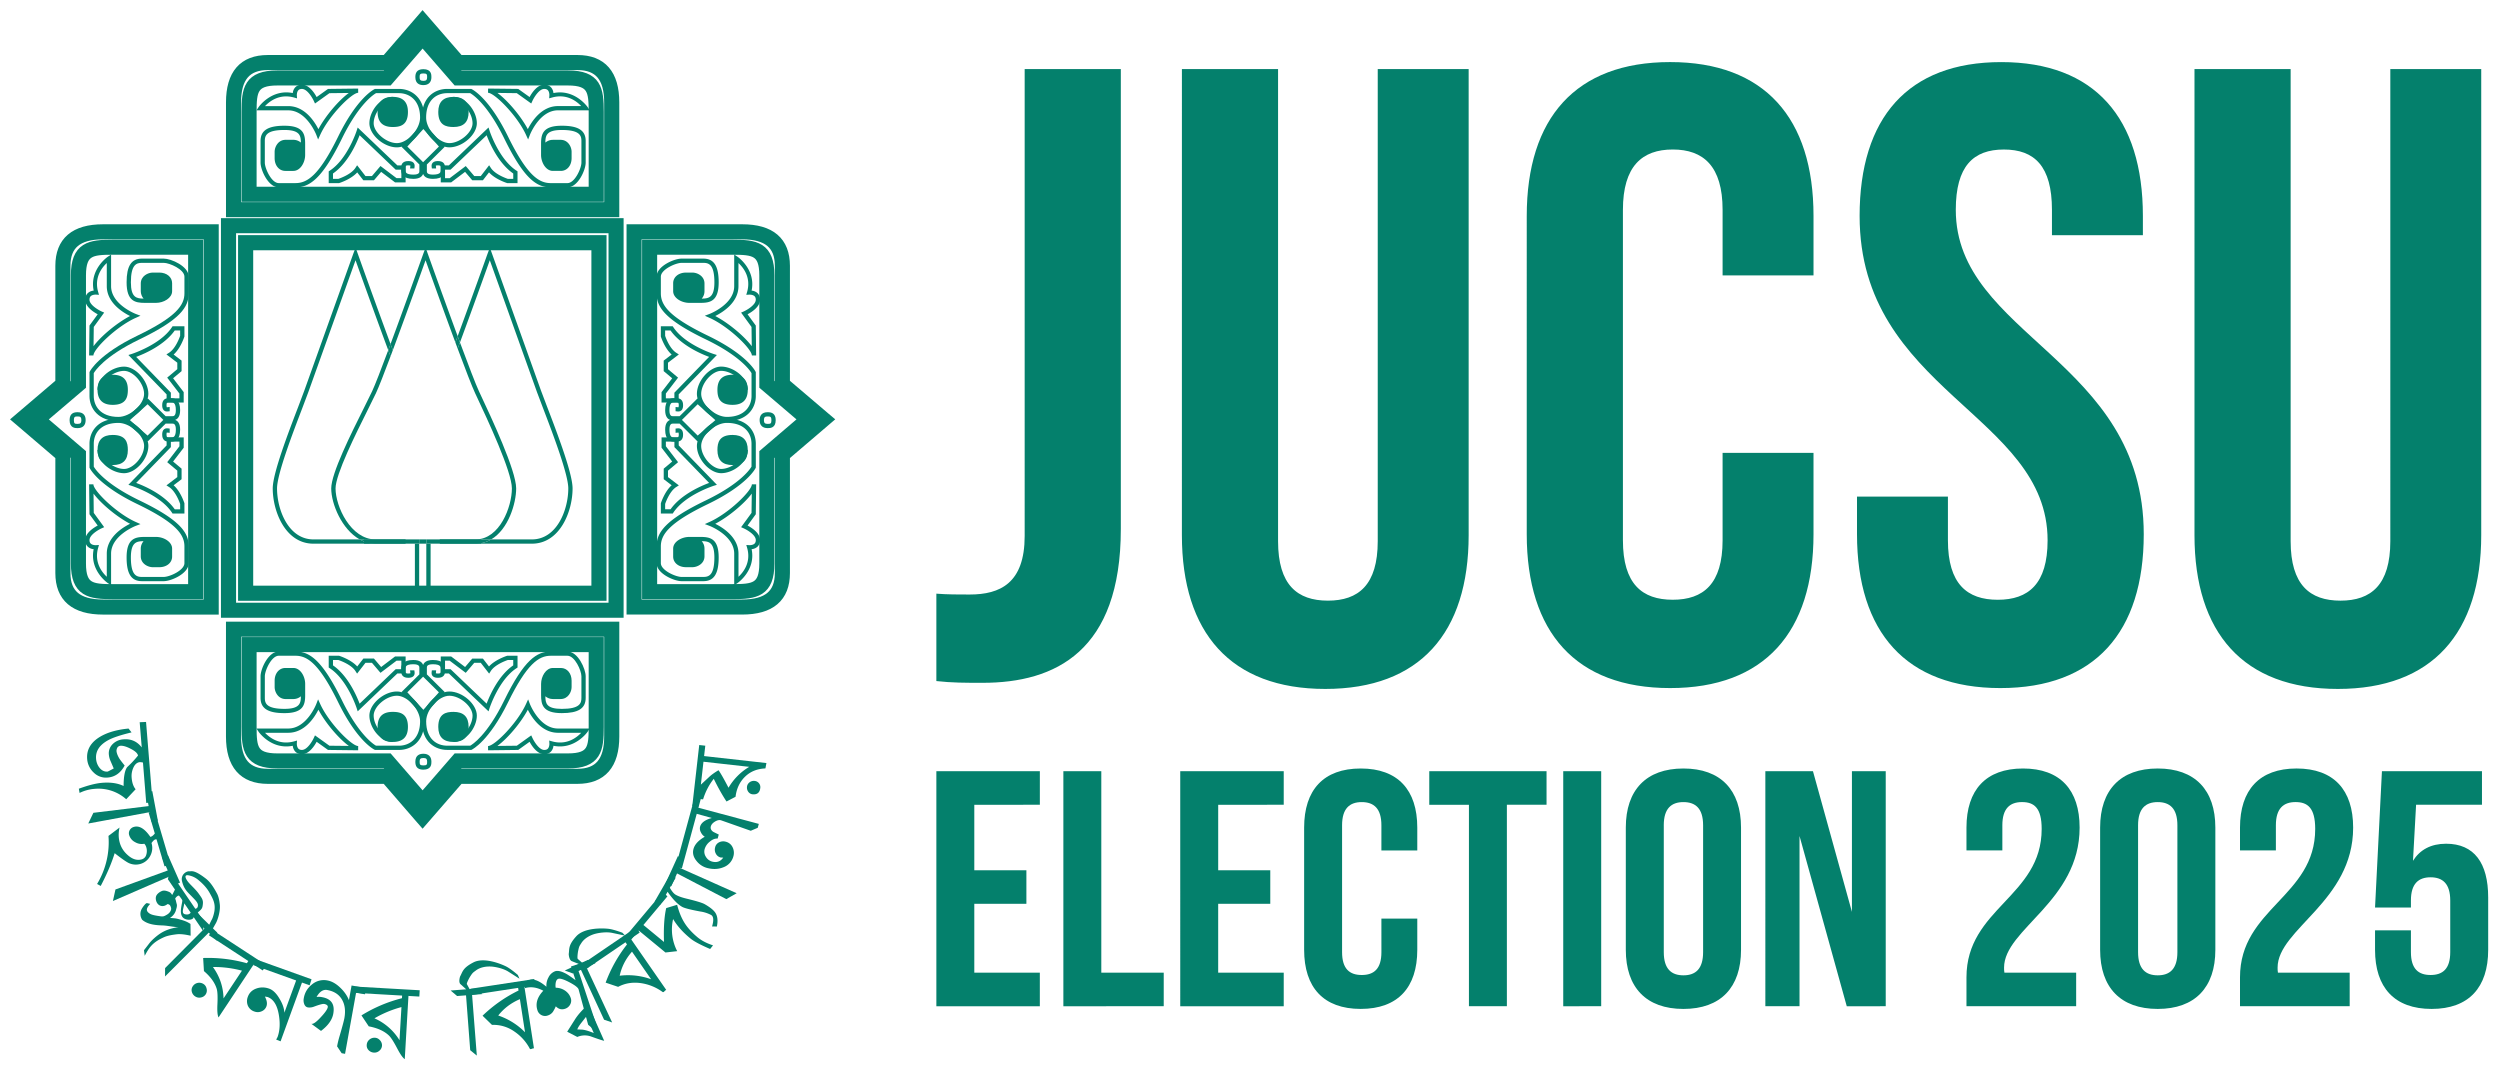 <svg xmlns="http://www.w3.org/2000/svg" width="136" height="58" fill="none"><path fill="#04806C" d="M50.938 37.05v-4.755c.57.047 1.236.047 1.807.047 1.665 0 2.997-.618 2.997-3.186V3.758h5.231v25.017c0 6.658-3.567 8.37-7.514 8.37-.952 0-1.665 0-2.521-.095M64.296 3.758h5.231v25.683c0 2.378 1.047 3.234 2.711 3.234 1.665 0 2.711-.856 2.711-3.234V3.758h4.946v25.35c0 5.327-2.663 8.37-7.8 8.37-5.136 0-7.8-3.043-7.8-8.37zm29.413 20.879h4.946v4.423c0 5.327-2.664 8.371-7.8 8.371s-7.8-3.044-7.8-8.37V11.748c0-5.327 2.663-8.371 7.8-8.371 5.136 0 7.8 3.044 7.8 8.37v3.235h-4.946v-3.567c0-2.378-1.047-3.282-2.711-3.282-1.665 0-2.711.904-2.711 3.282v17.977c0 2.378 1.046 3.234 2.71 3.234 1.665 0 2.712-.856 2.712-3.234zm7.454-12.888c0-5.327 2.616-8.371 7.705-8.371s7.705 3.044 7.705 8.37v1.047h-4.947v-1.38c0-2.377-.951-3.281-2.615-3.281s-2.616.904-2.616 3.282c0 6.848 10.225 8.132 10.225 17.644 0 5.327-2.663 8.371-7.8 8.371-5.136 0-7.799-3.044-7.799-8.37v-2.046h4.946v2.378c0 2.378 1.046 3.234 2.711 3.234s2.711-.856 2.711-3.234c0-6.848-10.226-8.132-10.226-17.644m18.217-7.991h5.231v25.683c0 2.378 1.047 3.234 2.711 3.234 1.665 0 2.711-.856 2.711-3.234V3.758h4.946v25.35c0 5.327-2.663 8.37-7.799 8.37s-7.8-3.043-7.8-8.37zM53.002 43.78v3.561h2.834v1.827h-2.834v3.745h3.565v1.826h-5.629V41.953h5.63v1.826zm4.845 10.96V41.952h2.064v10.96h3.396v1.826zm8.423-10.96v3.561h2.833v1.827h-2.834v3.745h3.566v1.826h-5.63V41.953h5.63v1.826zm8.878 6.192H77.1v1.698c0 2.046-1.051 3.215-3.078 3.215-2.026 0-3.077-1.169-3.077-3.215v-6.649c0-2.045 1.05-3.215 3.077-3.215s3.078 1.17 3.078 3.215v1.243h-1.952v-1.37c0-.914-.412-1.26-1.07-1.26-.656 0-1.069.346-1.069 1.26v6.904c0 .914.413 1.242 1.07 1.242s1.07-.328 1.07-1.242zm2.604-6.192v-1.827h6.38v1.826h-2.158v10.96H79.91V43.78zm7.288 10.96V41.952h2.065v12.786zm5.47-9.846v6.904c0 .914.412 1.26 1.07 1.26.656 0 1.069-.346 1.069-1.26v-6.904c0-.914-.413-1.26-1.07-1.26s-1.07.346-1.07 1.26m-2.065 6.776v-6.649c0-2.045 1.108-3.215 3.134-3.215 2.027 0 3.134 1.17 3.134 3.215v6.65c0 2.045-1.107 3.215-3.134 3.215-2.026 0-3.134-1.17-3.134-3.216m12.02 3.07-2.57-9.262v9.261h-1.859V41.953h2.59l2.12 7.653v-7.653h1.839v12.786zm10.603-9.645c0-1.151-.413-1.462-1.07-1.462s-1.069.347-1.069 1.26v1.37h-1.952v-1.242c0-2.045 1.051-3.215 3.077-3.215 2.027 0 3.078 1.17 3.078 3.215 0 4.02-4.11 5.517-4.11 7.618 0 .091 0 .182.019.274h3.903v1.826h-5.967v-1.57c0-3.763 4.091-4.385 4.091-8.074m5.244-.201v6.904c0 .914.413 1.26 1.07 1.26s1.069-.346 1.069-1.26v-6.904c0-.914-.412-1.26-1.069-1.26s-1.07.346-1.07 1.26m-2.064 6.776v-6.649c0-2.045 1.107-3.215 3.134-3.215 2.026 0 3.134 1.17 3.134 3.215v6.65c0 2.045-1.108 3.215-3.134 3.215-2.027 0-3.134-1.17-3.134-3.216m11.7-6.575c0-1.151-.413-1.462-1.07-1.462s-1.069.347-1.069 1.26v1.37h-1.952v-1.242c0-2.045 1.051-3.215 3.077-3.215 2.027 0 3.078 1.17 3.078 3.215 0 4.02-4.11 5.517-4.11 7.618 0 .091 0 .182.019.274h3.903v1.826h-5.967v-1.57c0-3.763 4.091-4.385 4.091-8.074m3.255 5.516h1.952v1.187c0 .914.412 1.242 1.069 1.242s1.07-.328 1.07-1.242v-2.813c0-.913-.413-1.26-1.07-1.26s-1.069.347-1.069 1.26v.384h-1.952l.375-7.416h5.442v1.826h-3.584l-.169 3.05c.376-.602.976-.93 1.802-.93 1.52 0 2.289 1.04 2.289 2.922v2.85c0 2.045-1.051 3.215-3.077 3.215-2.027 0-3.078-1.17-3.078-3.216zM23.842 6.089c0 .722.417.82.826.82.555 0 .825-.269.825-.82 0-.543-.277-.819-.825-.819s-.826.276-.826.819"/><path fill="#04806C" d="M25.61 4.837h-1.282c-.636 0-1.379.409-1.379 1.56 0 .757.796 1.618 1.496 1.618.712 0 1.495-.685 1.495-1.31 0-.645-.587-1.435-1.271-1.435v.232c.549 0 1.037.673 1.037 1.204 0 .494-.684 1.079-1.261 1.079-.579 0-1.263-.752-1.263-1.388 0-.98.592-1.329 1.146-1.329h1.25c.103.056.916.554 1.85 2.459 1.087 2.219 1.774 2.665 2.531 2.665h.912c.572 0 .99-.946.99-1.347V7.669c0-.573-.4-.829-1.3-.829-1.04 0-1.127.465-1.127.983v.607c0 .41.264.867.64.867h.438c.337 0 .583-.292.583-.694v-.346c0-.263-.19-.65-.598-.65h-.423a.63.63 0 0 0-.406.15c.003-.374.05-.686.892-.686.985 0 1.069.31 1.069.598v1.176c0 .312-.36 1.116-.758 1.116h-.912c-.649 0-1.291-.43-2.323-2.535-1.034-2.112-1.94-2.56-1.976-2.577l-.024-.012z"/><path fill="#04806C" d="m28.81 5.28-.619-.443-1.638-.019h-.002l-.001.231h.001c.347 0 1.585 1.235 2.064 2.287l.115.252.1-.259c.005-.012.524-1.327 1.522-1.327h1.732l-.12-.179c-.007-.01-.696-.995-1.857-.76a.53.53 0 0 0-.133-.312.48.48 0 0 0-.364-.145c-.387 0-.677.446-.8.674m.149.22c.083-.184.363-.663.65-.663q.127 0 .193.07c.079.083.088.23.084.279l-.01.163.159-.044c.793-.224 1.338.206 1.584.466h-1.267c-.898 0-1.432.845-1.638 1.256-.393-.735-1.11-1.572-1.655-1.972l1.055.013.785.562zM26.44 7.065l-2.023 1.933h-.44v.925h.565l.758-.574.391.458h.578l.333-.43c.333.373.944.57.972.578l.017.006h.562v-.64l-.053-.035c-.963-.624-1.463-2.157-1.467-2.173l-.057-.177zM24.465 9.23h.046l1.963-1.873c.156.417.63 1.517 1.447 2.082v.292h-.292c-.081-.027-.7-.242-.93-.601l-.09-.14-.454.587H25.8l-.463-.544-.873.66h-.254V9.23zm-3.923-3.141c0 .551.27.82.825.82.408 0 .825-.098.825-.82 0-.543-.277-.819-.825-.819s-.825.276-.825.819"/><path fill="#04806C" d="M20.426 4.837H20.4l-.024.012c-.04.018-.943.465-1.978 2.577-1.031 2.104-1.674 2.535-2.322 2.535h-.912c-.398 0-.758-.804-.758-1.116V7.669c0-.289.083-.598 1.068-.598.843 0 .89.312.893.685a.63.63 0 0 0-.408-.15h-.422c-.407 0-.597.388-.597.651v.346c0 .402.245.694.583.694h.436c.378 0 .641-.457.641-.867v-.607c0-.518-.086-.983-1.126-.983-.9 0-1.3.256-1.3.829v1.176c0 .401.417 1.347.99 1.347h.912c.756 0 1.443-.446 2.53-2.665.934-1.905 1.748-2.403 1.85-2.459h1.25c.53 0 1.146.349 1.146 1.329 0 .636-.684 1.388-1.262 1.388s-1.262-.585-1.262-1.08c0-.53.489-1.203 1.038-1.203V5.27c-.684 0-1.271.79-1.271 1.436 0 .624.782 1.31 1.495 1.31.698 0 1.496-.863 1.496-1.619 0-1.077-.693-1.56-1.38-1.56z"/><path fill="#04806C" d="M16.061 4.75a.53.53 0 0 0-.133.312c-1.16-.234-1.85.75-1.857.761l-.12.18h1.732c.998 0 1.517 1.314 1.522 1.326l.1.26.115-.253c.479-1.052 1.718-2.287 2.064-2.287h.001l-.001-.231h-.002l-1.639.02-.618.442c-.123-.228-.413-.674-.8-.674a.48.48 0 0 0-.364.145m.087.436c-.002-.05.006-.196.085-.279q.065-.07.192-.07c.288 0 .568.48.651.664l.06.129.784-.562 1.056-.012c-.547.4-1.262 1.236-1.655 1.97-.207-.41-.74-1.255-1.638-1.255h-1.267c.247-.26.79-.69 1.584-.466l.159.045zm3.254 1.926c-.005.017-.505 1.55-1.467 2.174l-.053.034v.64h.561l.017-.005c.029-.009.64-.206.973-.578l.333.429h.577l.392-.458.758.574h.573v-.925h-.448l-2.16-2.061zm.16.243 1.962 1.873h.31v.462h-.262l-.873-.66-.464.545h-.354l-.454-.586-.09.139c-.23.359-.85.574-.93.601h-.292v-.292c.817-.565 1.29-1.665 1.447-2.082"/><path fill="#04806C" d="m22.911 6.806-1.073 1.175.976.968v.362c0 .061 0 .188-.33.188-.423 0-.423-.158-.423-.217l-.002-.08c-.003-.072-.005-.152.02-.18.018-.019.064-.028.128-.028.096 0 .118.017.12.017l-.01.068-.008.087h.233l.006-.053c.01-.067.026-.17-.045-.253-.076-.088-.205-.098-.296-.098q-.199 0-.296.1c-.095.098-.09.231-.085.349l.002.071c0 .168.085.448.656.448.352 0 .485-.136.534-.27.048.134.182.27.534.27.57 0 .655-.28.655-.448l.002-.071c.005-.118.01-.25-.084-.349q-.098-.1-.297-.1c-.09 0-.219.01-.296.098-.07.083-.055.186-.044.253l.005.053h.234l-.01-.087-.005-.072c.003 0 .03-.013.116-.013.064 0 .11.01.129.029.026.027.022.107.02.179l-.003.08c0 .06 0 .217-.422.217-.33 0-.33-.127-.33-.187v-.363c.063-.064.975-.967.975-.967L23.119 6.77l-.172-.002zm.12.214.846.952-.86.852c0-.002-.727-.72-.858-.851z"/><path fill="#04806C" stroke="#04806C" stroke-width=".588" d="m22.9 1.94-1.89 2.185h-5.918c-1.548 0-1.66.742-1.66 1.964v4.595h19.119V6.089c0-1.222-.112-1.964-1.66-1.964h-5.918l-1.985-2.287zm-9.235 4.149c0-1.139.064-1.733 1.427-1.733h6.024l1.873-2.163 1.878 2.163h6.023c1.364 0 1.428.594 1.428 1.733v4.363H13.665z"/><path fill="#04806C" stroke="#04806C" stroke-width=".588" d="m22.9 1.102-1.89 2.185h-6.442c-1.314 0-1.98.767-1.98 2.283v5.951h20.807V5.57c0-1.516-.666-2.283-1.98-2.283h-6.442L22.988 1zM12.82 5.57c0-1.38.572-2.052 1.748-2.052h6.548l1.872-2.163 1.879 2.163h6.548c1.175 0 1.747.671 1.747 2.052v5.72H12.82z"/><path fill="#04806C" d="M22.595 4.197c0 .358.237.433.436.433.282 0 .438-.154.438-.433 0-.13 0-.434-.438-.434-.39 0-.436.248-.436.434m.233 0c0-.147.018-.202.203-.202.195 0 .205.051.205.202s-.052.202-.205.202c-.172 0-.203-.065-.203-.202m1.84 36.166q.823-.002.825-.818c0-.551-.27-.819-.825-.819-.409 0-.826.098-.826.819q.002.816.826.818"/><path fill="#04806C" d="m25.636 40.796.024-.01c.037-.019.942-.467 1.976-2.578 1.032-2.104 1.675-2.535 2.323-2.535h.912c.398 0 .758.804.758 1.118v1.174c0 .289-.083.598-1.068.598-.843 0-.89-.311-.893-.685.113.098.26.15.407.15h.422c.408 0 .598-.388.598-.65v-.347c0-.401-.245-.693-.583-.693h-.437c-.377 0-.64.457-.64.866v.608c0 .517.086.982 1.126.982.9 0 1.3-.256 1.3-.829v-1.174c0-.402-.417-1.348-.99-1.348h-.911c-.757 0-1.445.445-2.532 2.664-.934 1.905-1.747 2.403-1.849 2.459h-1.25c-.555 0-1.146-.349-1.146-1.33 0-.634.684-1.387 1.262-1.387s1.262.585 1.262 1.08c0 .53-.489 1.203-1.038 1.203v.231c.684 0 1.271-.788 1.271-1.435 0-.623-.783-1.31-1.495-1.31-.7 0-1.495.862-1.495 1.618 0 1.152.743 1.56 1.378 1.56z"/><path fill="#04806C" d="M29.61 41.028a.48.48 0 0 0 .364-.144.53.53 0 0 0 .133-.314c1.16.235 1.85-.748 1.857-.76l.12-.179h-1.732c-.998 0-1.516-1.314-1.523-1.327l-.099-.258-.115.252c-.48 1.052-1.717 2.286-2.064 2.286h-.001l.001.232h.002l1.638-.02.619-.443c.123.229.413.675.8.675m-.71-1.024-.785.563-1.056.011c.546-.4 1.262-1.235 1.655-1.97.207.41.74 1.255 1.638 1.255h1.267c-.246.26-.79.69-1.584.467l-.158-.045.01.163c.003.05-.006.196-.084.28q-.067.069-.193.069c-.287 0-.567-.48-.651-.664zm-2.323-1.307.056-.177c.005-.015.505-1.548 1.468-2.172l.053-.034v-.641h-.562l-.017.005c-.03.01-.64.207-.973.578l-.333-.43h-.577l-.391.46c-.14-.108-.759-.575-.759-.575h-.565v.924h.44l2.024 1.933zm-2.367-2.293v-.462h.253l.873.66.463-.544h.355l.455.587.09-.14c.23-.359.848-.574.93-.602h.291v.293c-.817.564-1.29 1.664-1.447 2.082l-1.962-1.874zm-2.843 3.959q.823-.002.825-.818c0-.721-.417-.819-.825-.819-.555 0-.825.268-.825.819 0 .543.278.818.825.818"/><path fill="#04806C" d="M21.707 40.796c.686 0 1.38-.482 1.38-1.56 0-.756-.798-1.618-1.496-1.618-.713 0-1.496.686-1.496 1.31 0 .647.587 1.435 1.272 1.435v-.231c-.55 0-1.039-.673-1.039-1.204 0-.494.684-1.079 1.263-1.079.577 0 1.261.753 1.261 1.387 0 .981-.616 1.33-1.145 1.33h-1.251c-.102-.057-.915-.554-1.849-2.459-1.087-2.22-1.775-2.665-2.53-2.665h-.913c-.572 0-.99.947-.99 1.349v1.174c0 .573.4.829 1.3.829 1.04 0 1.127-.465 1.127-.983v-.607c0-.41-.264-.866-.641-.866h-.437c-.337 0-.583.291-.583.693v.347c0 .262.19.65.597.65h.423a.62.62 0 0 0 .407-.15c-.002.373-.05.684-.893.684-.985 0-1.067-.308-1.067-.597v-1.174c0-.314.36-1.118.757-1.118h.913c.648 0 1.29.431 2.322 2.535 1.034 2.111 1.938 2.559 1.977 2.577l.024.011h1.306"/><path fill="#04806C" d="M16.425 41.028c.387 0 .677-.446.8-.675l.618.443 1.639.02h.002l.001-.232h-.001c-.346 0-1.585-1.234-2.064-2.286l-.116-.253-.1.26c-.004.012-.523 1.326-1.521 1.326H13.95l.12.179c.007.012.697.995 1.857.76a.54.54 0 0 0 .133.314q.135.143.364.144m-.266-.743L16 40.33c-.793.223-1.337-.206-1.584-.467h1.267c.899 0 1.431-.844 1.638-1.255.393.735 1.108 1.57 1.655 1.97l-1.056-.011-.785-.563-.059.129c-.083.184-.363.663-.65.663q-.127 0-.193-.069c-.079-.083-.087-.23-.085-.28zm3.301-1.588 2.159-2.061h.448v-.925h-.573s-.619.468-.758.575l-.392-.46h-.576l-.333.43c-.334-.371-.945-.568-.973-.578l-.017-.005h-.562v.641l.053.034c.962.624 1.462 2.157 1.467 2.173zm-1.344-2.5v-.293h.291c.082.028.7.242.93.601l.09.14.455-.587h.354l.464.544.872-.66h.262v.463h-.309l-1.962 1.874c-.157-.418-.63-1.518-1.447-2.083"/><path fill="#04806C" d="m22.946 38.866.173-.001 1.077-1.213-.974-.966v-.363c0-.062 0-.188.33-.188.421 0 .421.158.421.217l.003.08c.003.072.007.153-.02.18-.018.018-.065.029-.128.029-.085 0-.113-.014-.116-.014l.005-.072.01-.087h-.235l-.005.053c-.01.068-.026.17.045.253.077.087.205.098.296.098q.199 0 .296-.1c.095-.098.09-.231.085-.348l-.003-.072c0-.167-.084-.448-.655-.448-.352 0-.485.136-.534.27-.049-.134-.182-.27-.534-.27-.57 0-.656.281-.656.447l-.001.073c-.005.117-.01.25.085.347q.096.102.296.101c.09 0 .22-.01.295-.098.072-.082.056-.185.046-.253l-.006-.053h-.233l.008.087s.006.068.009.068c-.001 0-.023.018-.12.018-.063 0-.11-.01-.127-.029-.026-.027-.024-.108-.02-.18l.002-.08c0-.059 0-.217.422-.217.33 0 .33.127.33.188v.364l-.976.966 1.074 1.175zm-.787-1.205.858-.85.86.851c-.117.13-.76.855-.846.952z"/><path fill="#04806C" stroke="#04806C" stroke-width=".588" d="m22.988 43.797 1.986-2.287h5.917c1.549 0 1.66-.743 1.66-1.965V34.95H13.433v4.594c0 1.222.111 1.965 1.66 1.965h5.916c.068.077 1.89 2.184 1.89 2.184zm-9.323-8.615h18.653v4.363c0 1.139-.063 1.734-1.427 1.734h-6.024s-1.718 1.977-1.878 2.163l-1.873-2.163h-6.024c-1.363 0-1.427-.596-1.427-1.734z"/><path fill="#04806C" stroke="#04806C" stroke-width=".588" d="m22.988 44.634 1.986-2.286h6.442c1.313 0 1.98-.77 1.98-2.283v-5.953H12.587v5.953c0 1.514.667 2.283 1.981 2.283h6.441c.068.077 1.89 2.184 1.89 2.184zM12.82 34.344h20.342v5.72c0 1.381-.572 2.052-1.747 2.052h-6.548l-1.879 2.164-1.872-2.164h-6.548c-1.176 0-1.748-.67-1.748-2.052z"/><path fill="#04806C" d="M23.031 41.87c.438 0 .438-.303.438-.432 0-.28-.156-.434-.438-.434-.199 0-.436.075-.436.434 0 .185.046.433.436.433m0-.635c.154 0 .205.05.205.203 0 .15-.01.2-.205.2-.186 0-.203-.054-.203-.2 0-.138.03-.203.203-.203m16.822-17.575c-.728 0-.825.414-.825.819 0 .55.27.819.825.819q.824-.001.825-.82c0-.542-.277-.818-.825-.818"/><path fill="#04806C" d="M41.116 25.414v-1.271c0-.63-.412-1.368-1.574-1.368-.762 0-1.63.79-1.63 1.483 0 .707.69 1.483 1.32 1.483.651 0 1.446-.582 1.446-1.261h-.233c0 .545-.679 1.03-1.214 1.03-.498 0-1.086-.679-1.086-1.252s.757-1.252 1.397-1.252c.987 0 1.34.588 1.34 1.137v1.24c-.057.102-.558.908-2.478 1.835-2.237 1.079-2.687 1.76-2.687 2.51v.906c0 .567.954.982 1.36.982h1.184c.577 0 .835-.398.835-1.29 0-1.032-.47-1.117-.991-1.117h-.612c-.413 0-.873.26-.873.635v.433c0 .335.294.578.7.578h.348c.264 0 .656-.188.656-.592v-.419a.6.6 0 0 0-.152-.404c.377.003.69.05.69.886 0 .977-.31 1.059-.6 1.059h-1.186c-.315 0-1.126-.357-1.126-.751v-.906c0-.643.435-1.28 2.556-2.304 2.129-1.026 2.58-1.923 2.598-1.961l.011-.023z"/><path fill="#04806C" d="m40.668 28.589.447-.614.02-1.625v-.001l-.234-.003v.003c0 .342-1.244 1.571-2.305 2.046l-.254.115.26.099c.014.005 1.339.52 1.339 1.51v1.718l.18-.12c.01-.006 1.004-.69.767-1.842a.54.54 0 0 0 .315-.132.47.47 0 0 0 .145-.36c0-.384-.45-.671-.68-.794m-.222.148c.187.082.67.36.67.645q0 .125-.07.192c-.084.077-.232.086-.283.083l-.164-.01.045.157c.226.787-.207 1.327-.47 1.572v-1.257c0-.892-.852-1.42-1.265-1.625.74-.39 1.583-1.1 1.987-1.642l-.013 1.048-.567.778zM38.87 26.24l-1.948-2.008v-.438h-.933v.561l.578.753-.461.387v.573l.433.33c-.375.331-.574.937-.583.965l-.006.017v.558h.646l.035-.053c.63-.955 2.174-1.45 2.19-1.456l.179-.056zm-2.182-1.962v.046l1.889 1.947c-.42.155-1.53.626-2.099 1.435h-.294v-.289c.026-.08.243-.694.606-.924l.14-.088-.591-.45v-.352l.548-.46-.664-.866v-.253h.465zm3.165-3.891c-.555 0-.825.267-.825.818 0 .405.097.819.825.819.548 0 .825-.276.825-.819q-.002-.816-.825-.818"/><path fill="#04806C" d="M41.116 20.272v-.027l-.012-.024c-.019-.037-.47-.935-2.598-1.962-2.12-1.022-2.556-1.66-2.556-2.303v-.905c0-.394.811-.751 1.127-.751h1.185c.29 0 .601.081.601 1.06 0 .835-.313.881-.69.884a.6.6 0 0 0 .151-.403v-.419c0-.405-.391-.593-.655-.593h-.35c-.404 0-.699.243-.699.578v.434c0 .374.46.635.874.635h.611c.522 0 .991-.085.991-1.116 0-.893-.258-1.291-.834-1.291h-1.185c-.406 0-1.36.414-1.36.982v.905c0 .75.45 1.433 2.687 2.511 1.92.927 2.422 1.733 2.479 1.834v1.241c0 .525-.352 1.137-1.34 1.137-.64 0-1.398-.679-1.398-1.252s.589-1.252 1.087-1.252c.534 0 1.213.485 1.213 1.03h.233c0-.68-.795-1.262-1.446-1.262-.63 0-1.32.777-1.32 1.484 0 .693.868 1.483 1.63 1.483 1.087 0 1.574-.687 1.574-1.368z"/><path fill="#04806C" d="M41.203 15.942a.54.54 0 0 0-.315-.132c.237-1.152-.756-1.836-.766-1.843l-.181-.118v1.717c0 .991-1.325 1.505-1.338 1.51l-.26.1.253.114c1.061.475 2.305 1.703 2.305 2.047v.002l.233-.002v-.002l-.019-1.625-.447-.613c.231-.123.68-.41.68-.793a.47.47 0 0 0-.145-.362m-.44.086c.05-.002.199.006.282.084q.07.065.07.192c0 .284-.483.562-.669.645l-.13.057.567.78.013 1.047c-.404-.541-1.247-1.252-1.987-1.642.413-.205 1.264-.733 1.264-1.625v-1.257c.264.245.697.785.47 1.572l-.045.157zm-1.943 3.228c-.015-.006-1.56-.501-2.19-1.456l-.034-.052h-.646v.557l.005.017c.01.028.209.634.583.965l-.433.33v.573l.462.388-.579.753v.568h.933v-.445L39 19.312zm-.243.159c-.22.225-1.89 1.946-1.89 1.946v.307h-.464v-.26l.664-.865-.548-.46v-.352l.591-.45-.14-.089c-.363-.229-.58-.843-.606-.924v-.29h.294c.57.811 1.678 1.282 2.099 1.437"/><path fill="#04806C" d="m39.13 22.738-1.183-1.066-.976.969h-.365c-.062 0-.19 0-.19-.327 0-.42.159-.42.219-.42l.082-.002c.072-.003.153-.006.18.02.019.018.03.064.03.127 0 .094-.019.117-.02.118 0-.004-.068-.008-.068-.008l-.088-.009v.231l.054.006c.069.01.172.026.255-.046.09-.074.1-.202.1-.292q0-.198-.101-.293c-.1-.094-.234-.09-.352-.085l-.072.002c-.17 0-.45.085-.45.65 0 .35.135.482.27.53-.135.05-.27.181-.27.529 0 .566.28.65.45.65l.072.003c.118.004.252.01.352-.085q.1-.095.1-.293c0-.089-.01-.218-.099-.292-.083-.072-.187-.056-.255-.046l-.054.006v.23l.088-.008.073-.005c0 .004.014.032.014.115 0 .063-.01.11-.03.127-.026.026-.108.023-.18.02l-.082-.002c-.06 0-.217 0-.217-.42 0-.327.127-.327.189-.327h.365l.974.968 1.223-1.07v-.17zm-.215.118-.96.84-.858-.853c.001-.002.727-.72.857-.852z"/><path fill="#04806C" stroke="#04806C" stroke-width=".588" d="m44.036 22.726-2.202-1.875v-5.87c0-1.537-.748-1.648-1.98-1.648h-4.631V32.3h4.63c1.233 0 1.981-.11 1.981-1.646v-5.87c.078-.068 2.305-1.97 2.305-1.97zm-4.183-9.162c1.149 0 1.748.063 1.748 1.416v5.976l2.18 1.858-2.18 1.863v5.977c0 1.352-.6 1.415-1.748 1.415h-4.398V13.564z"/><path fill="#04806C" stroke="#04806C" stroke-width=".588" d="m44.88 22.726-2.202-1.875v-6.39c0-1.305-.773-1.966-2.3-1.966h-6v20.643h5.999c1.527 0 2.301-.66 2.301-1.965v-6.39l2.305-1.97zm-4.503-9.999c1.392 0 2.069.567 2.069 1.733v6.496l2.18 1.858-2.18 1.863v6.496c0 1.167-.677 1.734-2.069 1.734H34.61v-20.18z"/><path fill="#04806C" d="M41.76 22.424c-.36 0-.436.235-.436.432 0 .28.154.434.436.434.132 0 .438 0 .438-.434 0-.387-.25-.432-.438-.432m0 .23c.149 0 .205.018.205.202 0 .194-.053.203-.205.203-.151 0-.203-.052-.203-.203 0-.17.066-.202.203-.202M5.305 24.48c0 .544.278.819.825.819.555 0 .825-.268.825-.82 0-.404-.097-.818-.825-.818-.547 0-.825.276-.825.819"/><path fill="#04806C" d="m4.868 25.44.012.023c.018.038.469.936 2.597 1.962 2.121 1.024 2.556 1.661 2.556 2.304v.905c0 .394-.811.751-1.127.751H7.722c-.291 0-.602-.081-.602-1.059 0-.835.314-.882.69-.885a.62.62 0 0 0-.152.404v.418c0 .405.392.593.656.593h.349c.406 0 .7-.243.7-.578v-.433c0-.375-.46-.636-.874-.636h-.612c-.522 0-.99.085-.99 1.117 0 .893.258 1.29.835 1.29h1.184c.406 0 1.36-.414 1.36-.981v-.906c0-.75-.45-1.432-2.688-2.51-1.919-.927-2.42-1.733-2.477-1.835v-1.24c0-.55.352-1.137 1.34-1.137.64 0 1.398.678 1.398 1.251 0 .574-.59 1.253-1.088 1.253-.535 0-1.214-.485-1.214-1.03h-.233c0 .679.796 1.261 1.447 1.261.63 0 1.32-.776 1.32-1.484 0-.692-.869-1.482-1.63-1.482-1.161 0-1.573.737-1.573 1.367v1.298"/><path fill="#04806C" d="M4.635 29.383q0 .225.145.36a.54.54 0 0 0 .316.133c-.237 1.151.755 1.835.766 1.842l.181.119v-1.718c0-.99 1.324-1.504 1.338-1.51l.26-.099-.254-.114c-1.061-.476-2.306-1.704-2.306-2.047v-.002l-.233.002v.001l.02 1.626.447.613c-.23.123-.68.41-.68.794m1.032-.705L5.1 27.9l-.012-1.048c.403.541 1.246 1.252 1.987 1.642-.414.205-1.266.733-1.266 1.625v1.257c-.262-.245-.695-.785-.47-1.572l.044-.156-.164.01c-.05.002-.198-.006-.28-.084q-.071-.067-.07-.191c0-.285.482-.563.668-.646zm1.317-2.304.179.056c.015.005 1.56.5 2.19 1.455l.034.053h.646v-.558l-.005-.017c-.01-.028-.208-.634-.583-.964l.433-.33v-.574s-.344-.29-.462-.387l.578-.753v-.56h-.93v.437c-.065.064-1.95 2.007-1.95 2.007zm2.311-2.35h.466v.253l-.665.865.549.46v.352l-.591.451.14.088c.362.23.579.844.606.924v.289h-.294c-.57-.81-1.678-1.28-2.099-1.435l1.888-1.947v-.299m-3.99-2.82c0 .543.278.819.825.819.728 0 .825-.414.825-.819 0-.551-.27-.818-.825-.818-.547 0-.825.275-.825.818"/><path fill="#04806C" d="M4.868 21.543c0 .68.486 1.367 1.573 1.367.762 0 1.63-.79 1.63-1.483 0-.707-.69-1.483-1.32-1.483-.65 0-1.447.582-1.447 1.261h.234c0-.545.678-1.03 1.213-1.03.498 0 1.088.679 1.088 1.252S7.08 22.68 6.44 22.68c-.99 0-1.34-.612-1.34-1.136V20.3c.057-.101.559-.907 2.478-1.833 2.237-1.08 2.687-1.761 2.687-2.511v-.906c0-.567-.954-.982-1.36-.982H7.722c-.577 0-.835.398-.835 1.29 0 1.032.469 1.118.99 1.118h.612c.413 0 .874-.262.874-.636v-.433c0-.335-.294-.579-.7-.579h-.349c-.264 0-.656.188-.656.593v.419c0 .146.054.292.152.404-.376-.003-.69-.05-.69-.885 0-.978.31-1.06.602-1.06h1.184c.316 0 1.127.357 1.127.751v.906c0 .642-.434 1.28-2.556 2.303-2.128 1.026-2.579 1.924-2.597 1.961l-.012.024v1.297"/><path fill="#04806C" d="M4.635 16.304c0 .383.45.67.68.793l-.447.612-.02 1.626v.002l.234.002v-.002c0-.344 1.244-1.572 2.305-2.047l.255-.115-.261-.099c-.014-.005-1.338-.52-1.338-1.51v-1.718l-.18.12c-.012.006-1.004.69-.767 1.842a.54.54 0 0 0-.316.132.47.47 0 0 0-.145.361m.75-.265-.046-.158c-.225-.787.208-1.327.47-1.572v1.258c0 .891.852 1.42 1.266 1.625-.74.39-1.584 1.1-1.987 1.642l.013-1.048.566-.78-.13-.057c-.186-.083-.669-.361-.669-.645q0-.127.07-.192c.083-.078.231-.086.282-.084zm1.599 3.274 2.079 2.142v.445h.93v-.568l-.577-.753c.117-.1.462-.388.462-.388v-.573l-.433-.33c.375-.331.573-.937.582-.965l.006-.017v-.557h-.646l-.034.052c-.63.955-2.175 1.45-2.19 1.456zm2.521-1.334H9.8v.29c-.028.08-.244.695-.607.924l-.14.088.592.45v.353l-.55.46.665.865v.26h-.465v-.307s-1.67-1.72-1.888-1.947c.42-.154 1.529-.625 2.098-1.436"/><path fill="#04806C" d="M6.815 22.772v.171l1.223 1.07.974-.968h.365c.062 0 .19 0 .19.327 0 .42-.16.42-.219.42l-.081.002c-.073.003-.153.006-.18-.02-.019-.018-.03-.064-.03-.127 0-.084.014-.112.014-.115l.072.005.088.008v-.23l-.053-.006c-.07-.011-.173-.026-.256.045-.088.074-.099.203-.099.293q0 .197.102.293c.099.094.233.089.35.084l.073-.002c.17 0 .451-.085.451-.65 0-.349-.136-.48-.272-.53.136-.048.272-.18.272-.529 0-.566-.282-.65-.45-.65l-.073-.003c-.118-.004-.252-.009-.351.085q-.102.096-.102.293c0 .09.011.218.1.293.082.071.186.056.255.046l.053-.006v-.231l-.088.008s-.068.005-.068.009c0-.001-.018-.024-.018-.119 0-.063.011-.109.03-.127.027-.026.107-.023.18-.02l.081.003c.06 0 .218 0 .218.419 0 .327-.127.327-.19.327h-.365l-.975-.97-1.184 1.068zm1.214-.781.857.852-.858.853-.96-.84z"/><path fill="#04806C" stroke="#04806C" stroke-width=".588" d="m1.844 22.814 2.306 1.97v5.87c0 1.536.748 1.647 1.98 1.647h4.631V13.333H6.13c-1.232 0-1.98.112-1.98 1.648v5.87l-2.202 1.875zm8.684-9.25V32.07H6.13c-1.148 0-1.747-.062-1.747-1.415v-5.977l-2.18-1.863 2.18-1.857V14.98c0-1.353.6-1.416 1.747-1.416z"/><path fill="#04806C" stroke="#04806C" stroke-width=".588" d="M1 22.814s2.227 1.902 2.305 1.97v6.39c0 1.303.774 1.965 2.3 1.965h6V12.495h-6c-1.526 0-2.3.661-2.3 1.965v6.39l-2.202 1.876zm10.373-10.087v20.18H5.606c-1.392 0-2.068-.567-2.068-1.734v-6.496l-2.18-1.863c.186-.16 2.18-1.858 2.18-1.858V14.46c0-1.166.676-1.733 2.068-1.733z"/><path fill="#04806C" d="M3.786 22.856c0 .434.306.434.436.434.282 0 .437-.153.437-.434 0-.197-.076-.432-.437-.432-.187 0-.436.045-.436.432m.641 0c0 .152-.052.203-.204.203s-.204-.01-.204-.203c0-.184.056-.202.204-.202.137 0 .204.031.204.202"/><path fill="#04806C" stroke="#04806C" stroke-width=".588" d="M33.515 12.162H12.314v21.15H33.63v-21.15zm-.117.231v20.689h-20.85V12.393z"/><path fill="#04806C" stroke="#04806C" stroke-width=".588" d="M32.583 13.087H13.245v19.301h19.456V13.087zm-.117.232v18.837H13.48V13.32z"/><path fill="#04806C" d="M26.182 29.344h-2.258v.232h2.258zm-4.119 0h-2.26v.232h2.26z"/><path fill="#04806C" d="M17.051 29.344c-1.366 0-1.98-1.622-1.98-2.774 0-.779.859-3.02 1.372-4.362l.33-.877 2.568-7.174c.288.805 1.103 3.08 1.78 4.894l.124-.335a468 468 0 0 1-1.79-4.936l-.11-.31-.118.31-2.674 7.474-.328.872c-.553 1.443-1.388 3.624-1.388 4.444 0 1.248.687 3.006 2.214 3.006h3.378c-.314 0-.602-.087-.861-.232zm6.14 0h-.387v.232h.387zm6.571-7.218-.33-.872-2.784-7.784-.116.31c-.015.039-.862 2.417-1.635 4.51l.126.338c.64-1.73 1.356-3.728 1.622-4.471l2.567 7.174.332.877c.512 1.34 1.371 3.584 1.371 4.362 0 1.152-.614 2.774-1.98 2.774H26.72a1.65 1.65 0 0 1-.849.232h3.064c1.527 0 2.213-1.758 2.213-3.006 0-.82-.834-3.001-1.386-4.444M22.57 32.195h.233v-2.62h-.233zm.621 0h.234v-2.62h-.234zm-.041-18.037c.266.744.981 2.741 1.622 4.47l.125-.338c-.772-2.094-1.62-4.471-1.634-4.51l-.11-.31-.117.31c-.015.041-.98 2.752-1.79 4.935q.062.171.124.336a441 441 0 0 0 1.78-4.893"/><path fill="#04806C" d="M18.254 26.57c0-.767 1.102-2.972 1.76-4.29l.442-.9c.148-.316.444-1.075.789-1.995l-.125-.334c-.384 1.03-.718 1.896-.875 2.231l-.44.895c-.711 1.422-1.786 3.572-1.786 4.394 0 .837.572 2.226 1.548 2.773h.861c-1.349 0-2.174-1.795-2.174-2.774m7.589-5.19.089.191c.573 1.22 1.915 4.078 1.915 5 0 .995-.66 2.773-1.976 2.773h.849c.941-.553 1.36-1.97 1.36-2.774 0-.973-1.357-3.862-1.936-5.096l-.09-.192c-.177-.38-.583-1.444-1.032-2.654l-.125.337c.412 1.105.776 2.052.946 2.415"/><path fill="#04806C" d="m24.897 18.965.126-.337-.126-.338-.125.339zm-4.468 10.379h-.861c.26.145.547.232.86.232h2.376v-.232zm.816-9.959.125-.334-.125-.336-.125.336zm4.626 9.959h-2.68v.232h2.68c.32 0 .602-.087.849-.232zM7.777 41.482a1 1 0 0 0-.163-.022q-.24.019-.37.326-.105.251-.083.517.032.412.217.632l-.512.544a2.27 2.27 0 0 0-1.735-.564 2.2 2.2 0 0 0-.802.221l-.04-.23q.743-.273 1.24-.319.712-.063 1.195.171.002-.76.19-1.022.322-.296.594-.634-.036-.184-.399-.369-.335-.174-.543-.164a.23.23 0 0 0-.175.09.4.4 0 0 0-.054.191q.016.185.161.423.04.066.283.372-.328.607-.928.654a.94.94 0 0 1-.749-.265 1.12 1.12 0 0 1-.361-.73q-.07-.781.74-1.247.592-.337 1.51-.424l.163.209q-.888.215-1.26.418-.72.388-.67 1.02.024.274.179.476.18.234.442.22c.019 0 .132-.06.34-.172l-.163-.381a1.1 1.1 0 0 1-.1-.352.7.7 0 0 1 .203-.59.9.9 0 0 1 .579-.26q.623-.057 1.004.438l-.111-1.37.346-.015.354 4.366-.344.041z"/><path fill="#04806C" d="m8.247 44.707-.1-.526-3.345.618.278-.582 3.007-.366-.142-.75.34-.063.302 1.607z"/><path fill="#04806C" d="M8.242 45.86a.9.9 0 0 1-.066.694.87.87 0 0 1-.537.444.9.9 0 0 1-.579-.025q-.202-.072-.822-.56-.247.803-.76 1.783l-.197-.107a4.4 4.4 0 0 0 .62-2.616l.603-.455q-.1.423.01.821.112.399.442.684.372.33.748.228a.35.35 0 0 0 .255-.261.67.67 0 0 0 .004-.38.46.46 0 0 0-.113-.21.7.7 0 0 1-.5-.087.63.63 0 0 1-.321-.376.34.34 0 0 1 .029-.28.37.37 0 0 1 .226-.173q.438-.127.896.543l.027-.008q.1-.03.215-.177L8.084 44.2l.332-.096.866 2.93-.332.096-.435-1.471-.07.006q-.075.022-.203.195"/><path fill="#04806C" d="m9.478 48.15-.216-.489-3.12 1.355.139-.629 2.844-1.033-.308-.7.317-.137.66 1.496z"/><path fill="#04806C" d="M10.535 49.887c-.017.185-.428.2-.591.018-.23-.256-.006-.8-.029-.928-.01-.048-.166-.243-.166-.243-.044-.065-.247.127-.214.175.044.088.005-.004.082.284.028.1-.03.258-.03.258a.72.72 0 0 1-.34.481c.25.029.276.01.515.08.293.079.428.138.6.25l.008.641c-.245-.056-.506-.101-.738-.08-.214.026-.487.067-.673.145-.688.296-.858.607-1.087 1.029l-.04-.304.291-.377c.14-.18.385-.392.575-.52.328-.22.672-.309 1.024-.364-.17.019-.546-.068-.846-.087-.349-.01-.827-.036-1.14-.307a.57.57 0 0 1-.042-.563c.013-.04.217-.358.305-.346l.171.042c-.18.2-.268.353-.06.505.103.08.257.12.598.167.18.03.23-.004.36-.077.225-.127.266-.312.234-.393-.033-.095-.041-.154-.18-.194-.114.076-.183.115-.306.11-.267-.017-.37-.32-.335-.492.024-.15.202-.286.364-.34.084-.016.164-.015.34.056s.16.224.2.142l.132-.262-.384-.563.095-.442 1.9 2.786-.088.454zm-.51-.747c-.027.263-.185.543.042.596.113.026.227.02.306-.087z"/><path fill="#04806C" d="M11.353 50.736 8.979 53.12l.002-.457 2.142-2.152-.295-.29-.022-.48.576.565.115-.236c.08-.117.147-.37.17-.523.053-.407-.074-.633-.263-.973-.178-.322-.436-.556-.619-.707a1.15 1.15 0 0 0-.57-.256s-.293-.039.022.37c.15.183.398.39.576.639.165.234.249.335.222.566s-.04.264-.341.501l-.248-.243c.135.013.303.012.32-.164.022-.152-.118-.29-.277-.455-.272-.285-.473-.427-.584-.874-.095-.36.226-.57.393-.552.13.008.246-.099.869.373.262.192.454.492.638.836.085.157.128.373.153.6.039.37-.125.86-.217 1.018l-.157.278.234.23.004.462z"/><path fill="#04806C" d="M10.624 54.209a.42.42 0 0 1-.188-.254.36.36 0 0 1 .052-.303.42.42 0 0 1 .574-.127q.136.081.176.251a.386.386 0 0 1-.301.485.4.4 0 0 1-.314-.053m3.175-1.74-1.91 2.88q-.088-.182-.06-.724.027-.591-.034-.813-.145-.507-.7-.984l-.043-.712a7.8 7.8 0 0 1 2.378.285l.08-.12-2.144-1.4.19-.287 2.93 1.913-.191.287zm-.636.336a6 6 0 0 0-1.58-.2q.555.765.578 1.71z"/><path fill="#04806C" d="m16.428 53.452-1.164 3.196-.24-.094.075-.14q.187-.513.07-1.204-.132-.794-.607-.971a2 2 0 0 0-.153-.025q.161.299.09.515a.46.46 0 0 1-.261.284.52.52 0 0 1-.393.016.58.58 0 0 1-.361-.32.65.65 0 0 1 0-.488q.122-.33.475-.45.32-.111.67.006.316.106.574.549.25.409.267.765l.64-1.754-2.335-.838.117-.322 3.056 1.096-.104.327z"/><path fill="#04806C" d="M17.829 54.802q.031-.14-.193-.187-.108-.02-.538.14a.7.7 0 0 1-.332.051q-.158-.02-.219-.193a.56.56 0 0 1-.022-.304q.076-.462.45-.758a1 1 0 0 1 .83-.216q.361.063.708.398.325.31.469.677l.144-.799.79.14-.061.339-.484-.087-.6 3.325-.185-.033-.248-.373q.05-.278.14-.576.213-.725.257-.96.105-.584-.119-.987-.243-.441-.818-.543-.328-.059-.577.38a.8.8 0 0 1 .3.01q.743.132.612.885-.084.51-.67.951l-.526-.386q.146.04.504-.349.349-.37.387-.545"/><path fill="#04806C" d="m22.22 54.179-.201 3.44q-.166-.112-.417-.596-.275-.525-.44-.686-.38-.367-1.102-.504l-.397-.595a7.8 7.8 0 0 1 2.203-.935l.009-.144-2.564-.147.02-.342 3.501.2-.02.343zm-1.871 3.083a.43.43 0 0 1-.291-.127.36.36 0 0 1-.108-.288.4.4 0 0 1 .135-.284.42.42 0 0 1 .296-.11q.161.001.28.128a.4.4 0 0 1 .12.286.38.38 0 0 1-.135.285.4.4 0 0 1-.297.11m1.49-2.477a6 6 0 0 0-1.47.612 3 3 0 0 1 1.364 1.193zm5.831-1.917c-.264-.176-.709-.28-.994-.29-.198-.005-.54.021-.8.225-.139.103-.164.111-.288.304-.07.104-.208.377-.191.427l.147.271.348-.027.353.3-.564.044.258 3.302-.36-.294-.227-2.983-.485.037-.353-.3.846-.065-.313-.284c-.107-.096-.037-.377-.013-.424.138-.253.136-.45.707-.75.583-.313 1.526.08 1.807.222.262.136.624.456.624.456l.088.203z"/><path fill="#04806C" d="m28.529 53.69.518 3.338q-.015 0-.049.006a.4.4 0 0 0-.07.022l-.05.018q-.014.001-.051-.014a2.6 2.6 0 0 0-.85-.949 1.97 1.97 0 0 0-1.213-.357l-.513-.499a7.7 7.7 0 0 1 1.957-1.37l-.022-.144-2.538.388-.052-.34 3.466-.529.053.34zm-.247.664q-.717.305-1.177.89a3.7 3.7 0 0 1 1.456.911z"/><path fill="#04806C" d="m31.466 52.805 1.063 3.209-.158.051-.375-.318-.519-1.919q-.043-.151-.493-.388t-.604-.194q-.144.04-.16.319a.6.6 0 0 0 .011.168.9.9 0 0 1 .496.149q.227.15.315.393a.43.43 0 0 1-.019.36.48.48 0 0 1-.276.24q-.288.102-.511-.132a2 2 0 0 1-.161.306.55.55 0 0 1-.284.196.42.42 0 0 1-.336-.024.43.43 0 0 1-.216-.256q-.181-.546.317-1.069-.525-.282-.996-.142l-.108-.327.369-.12q.348-.099.905.372a.9.9 0 0 1 .11-.504.66.66 0 0 1 .357-.337q.207-.075.588.126.16.086.528.357l-.247-.745.841-.275.109.326z"/><path fill="#04806C" d="m31.405 56.41-.55-.285.44-.695q.198-.303.532-.623l.239.008.801 1.803q-.095-.01-.69-.224a1.03 1.03 0 0 0-.772.016m.484-1.106-.267.341q-.186.24-.215.357.06-.002.191.007.233-.004.704.188l-.386-.868zm1.436-4.55c-.31-.073-.762-.017-1.033.071-.187.064-.499.207-.672.487-.092.144-.114.16-.162.385-.03.122-.063.424-.03.466l.234.203.317-.145.436.16-.514.236 1.4 3.005-.44-.15-1.259-2.719-.442.203-.437-.16.771-.353-.392-.158c-.134-.054-.167-.341-.162-.394.04-.285-.03-.468.4-.947.437-.495 1.458-.452 1.772-.416.293.038.745.212.745.212l.154.16z"/><path fill="#04806C" d="m34.311 51.065 1.93 2.783-.041.028a.4.4 0 0 0-.054.05l-.037.037q-.012.007-.052.01a2.64 2.64 0 0 0-1.18-.489q-.685-.1-1.25.201l-.68-.229a7.6 7.6 0 0 1 1.161-2.077l-.082-.119-2.116 1.442-.195-.282 2.89-1.97.195.282zm.07.706q-.512.582-.67 1.308.885-.105 1.71.193z"/><path fill="#04806C" d="m35.002 50.32 1.12.923q-.041-1.143.12-1.843l.594-.18q.147.575.395.974.247.399.696.778.336.285.862.455l-.157.198q-.789-.338-1.066-.567-.617-.5-.949-1.062a2.56 2.56 0 0 0 .222 1.747l-.638.073-1.451-1.195-.42.502-.276-.209 1.989-2.375.266.22z"/><path fill="#04806C" d="M36.44 48.297q.165.284.306.37.196.12.587.215.807.195 1 .304.444.252.588.477.174.28.077.74l-.261-.005q.15-.51-.056-.625a1.8 1.8 0 0 0-.579-.186q-.803-.147-.995-.255-.367-.208-.79-.82l-.408.71-.3-.17.847-1.472.3.17z"/><path fill="#04806C" d="m37.19 46.72-.22.488 3.105 1.384-.563.32-2.681-1.398-.314.697-.317-.142.675-1.49z"/><path fill="#04806C" d="m37.993 43.94 3.286.88-.058.212-.38.162-1.603-.565q-.143-.053-.335.06-.192.114-.234.266-.045.166.12.289.03.021.311.155l-.06.219q-.214-.015-.43.17a.8.8 0 0 0-.277.403.51.51 0 0 0 .066.417.56.56 0 0 0 .339.262q.383.103.606-.216l-.134-.005a.4.4 0 0 1-.265-.204.45.45 0 0 1-.045-.335.4.4 0 0 1 .217-.287.5.5 0 0 1 .371-.032.55.55 0 0 1 .361.292.68.68 0 0 1 .053.48.87.87 0 0 1-.557.619q-.395.158-.86.04a1.08 1.08 0 0 1-.587-.378q-.26-.311-.177-.644.098-.387.618-.68a.57.57 0 0 1-.21-.242.42.42 0 0 1-.045-.304q.087-.325.64-.475l-.822-.227-.806 2.962-.339-.076 1.05-3.857.334.09z"/><path fill="#04806C" d="m38.368 40.566-.065.564 3.39.38-.054.292q-.675.028-1.109.451-.434.422-.516 1.091l-.492.258q-.358-.546-.693-1.234-.384.483-.582 1.118l-.209-.023-.047.417-.33-.037.377-3.314zm.718 1.333q.155.204.545.954a3.2 3.2 0 0 1 1.127-1.137l-2.489-.278-.142 1.246.447-.414q.18-.173.513-.37m2.273.962q-.043.376-.401.349a.32.32 0 0 1-.244-.127.38.38 0 0 1-.08-.268q.01-.15.129-.249a.38.38 0 0 1 .27-.086.34.34 0 0 1 .326.381"/></svg>